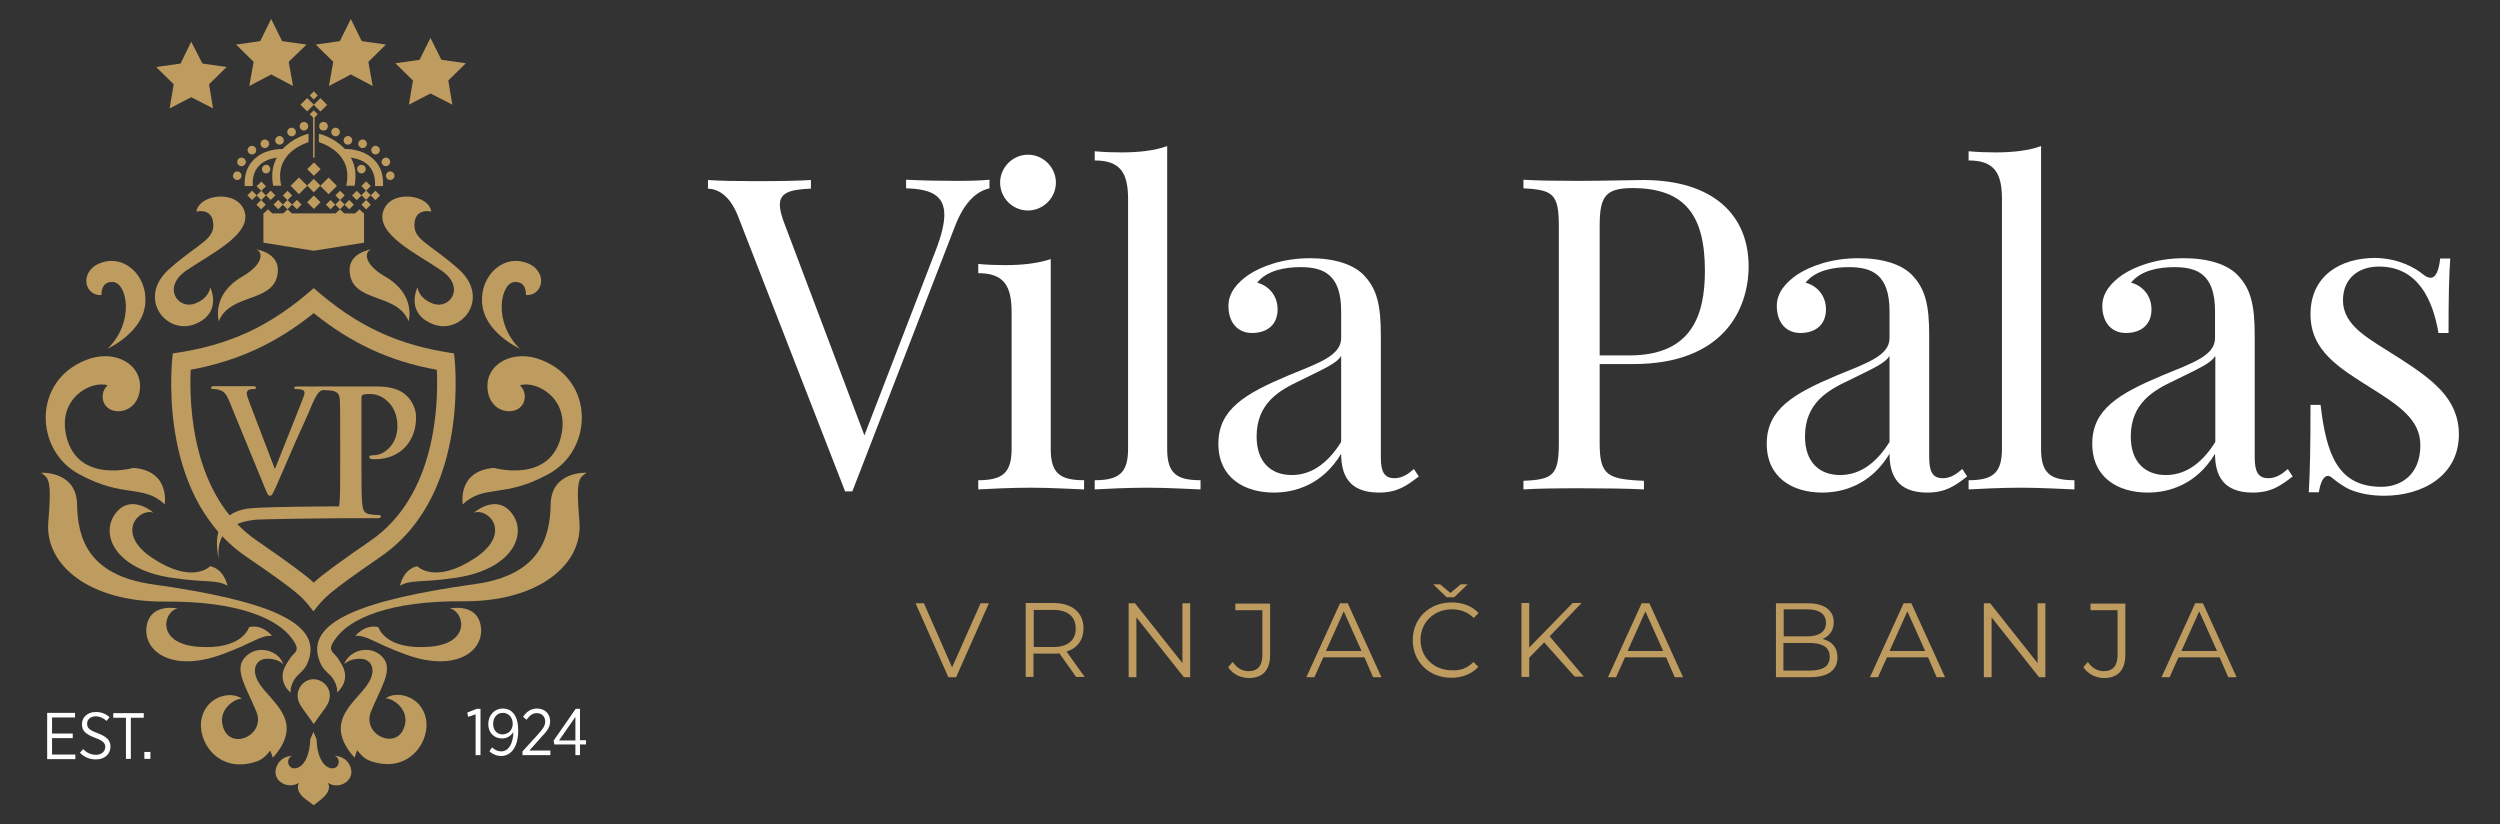 <?xml version="1.0" encoding="utf-8"?>
<!-- Generator: Adobe Illustrator 24.0.1, SVG Export Plug-In . SVG Version: 6.00 Build 0)  -->
<svg version="1.1" id="Layer_1" xmlns="http://www.w3.org/2000/svg" xmlns:xlink="http://www.w3.org/1999/xlink" x="0px" y="0px"
	 width="869.4px" height="286.7px" viewBox="0 0 869.4 286.7" style="enable-background:new 0 0 869.4 286.7;" xml:space="preserve"
	>
<rect x="0" y="0" width="869.4" height="286.7" fill="#333333" stroke="none"/>
<style type="text/css">
	.st0{fill:#FFFFFF;}
	.st1{fill:#BE9C60;}
</style>
<g>
	<path class="st0" d="M16.4,247.9h9.7v1.6h-8v5.6h7.2v1.6h-7.2v5.7h8.1v1.6h-9.8L16.4,247.9L16.4,247.9z"/>
	<path class="st0" d="M27.8,261.8l1.1-1.3c1.3,1.3,2.7,2,4.5,2c1.9,0,3.2-1.2,3.2-2.7l0,0c0-1.3-0.7-2.2-3.5-3.2
		c-3.3-1.3-4.6-2.4-4.6-4.7v-0.1c0-2.4,2-4.2,4.8-4.2c1.9,0,3.4,0.6,4.8,1.8l-1,1.3c-1.2-1-2.5-1.6-3.8-1.6c-1.8,0-3,1.1-3,2.5v0.1
		c0,1.4,0.7,2.2,3.7,3.3c3.2,1.2,4.4,2.5,4.4,4.6v0.1c0,2.6-2.1,4.4-5,4.4C31.3,264.1,29.4,263.4,27.8,261.8z"/>
	<path class="st0" d="M43.9,249.6h-4.5v-1.6h10.6v1.6h-4.5v14.3h-1.7V249.6z"/>
	<path class="st0" d="M50.2,261.5h2.1v2.4h-2.1V261.5z"/>
</g>
<polygon class="st1" points="66.5,14.5 70.4,22.1 78.8,23.3 72.7,29.3 74.1,37.7 66.5,33.8 59,37.7 60.4,29.3 54.3,23.3 62.8,22.1 
	"/>
<g>
	<g>
		<path class="st0" d="M344.1,62.5v3c-4,0.9-8.5,4.1-12,13.2l-35.7,92.2h-1.3c-0.4,0-0.7,0-1.2,0l-37.2-95.6
			c-3-7.7-7.3-9.6-10.5-9.7v-3c4.1,0.3,10.5,0.4,16.3,0.4c7.9,0,15.2-0.1,19.5-0.4v3c-7.3,0.3-10.8,1.4-10.8,5.6
			c0,1.8,0.6,4.1,1.8,7.1l27.6,73.1l24.8-64.3c2-5.2,3-9.3,3-12.4c0-6.7-4.6-9-13.3-9.2v-3c5.8,0.3,12.2,0.4,17.5,0.4
			C337.9,62.9,341.1,62.8,344.1,62.5z"/>
		<path class="st0" d="M365.4,156.1c0,8.5,3.2,10.9,11.6,10.9v3.2c-3.5-0.1-11.4-0.6-18.4-0.6s-14.9,0.4-18.4,0.6V167
			c8.4,0,11.6-2.5,11.6-10.9v-47.6c0-9.1-2.7-13.5-11.6-13.5v-3.2c3.2,0.3,6.4,0.4,9.4,0.4c5.9,0,11.4-0.6,15.8-2.1V156.1
			L365.4,156.1z M367.2,63.5c0,5.4-4.5,9.7-9.7,9.7c-5.4,0-9.7-4.4-9.7-9.7s4.4-9.7,9.7-9.7C362.8,53.8,367.2,58.2,367.2,63.5z"/>
		<path class="st0" d="M405.9,156.1c0,8.5,3.2,10.9,11.6,10.9v3.2c-3.5-0.1-11.4-0.6-18.4-0.6s-14.9,0.4-18.4,0.6V167
			c8.4,0,11.6-2.5,11.6-10.9V69.2c0-9.1-2.7-13.4-11.6-13.4v-3.2c3.2,0.3,6.4,0.4,9.4,0.4c5.9,0,11.4-0.6,15.8-2.2V156.1z"/>
		<path class="st0" d="M474.1,95.5c4.8,4.9,6.1,10.6,6.1,21.3v42.3c0,4.9,1.2,7.2,4.7,7.2c2.7,0,4.8-1.4,6.8-3.2l1.7,2.6
			c-4.2,3.2-7.4,5.6-13.9,5.6c-10.6,0-13.1-6.4-13.1-13.5c-6.5,10.8-16.1,13.5-23.4,13.5c-10.2,0-19.3-5.1-19.3-17
			c0-12,9.3-17.4,24.5-23.8c10.2-4.2,18.2-6.8,18.2-12.9v-9.4c0-12.8-6.2-15.3-14.1-15.3c-5.2,0-11.6,1-15.1,5.4
			c3.8,1,7.1,4.3,7.1,9.3c0,5.2-3.5,8.2-8.9,8.2c-5.2,0-8.2-3.9-8.2-9.4c0-4.5,2.9-8,7.1-10.9c4.3-2.8,11.6-5.7,21.3-5.7
			C464.2,89.8,470.6,92,474.1,95.5z M466.4,123.8c-1.6,2.5-5,4-14.6,8.7c-6.7,3.2-14.8,7.6-14.8,19.3c0,9.1,5.2,13.4,12.2,13.4
			c6.1,0,12-3.2,17.2-11.5L466.4,123.8L466.4,123.8z"/>
		<path class="st0" d="M556.3,154.1c0,11.1,2.6,12.6,15.4,13.1v3c-5.3-0.3-14.1-0.4-22.4-0.4c-7.9,0-15.2,0.1-19.5,0.4v-3
			c10.3-0.4,12.3-2,12.3-13.1V78.6c0-11.1-2-12.6-12.3-13.1v-3c4.2,0.3,11.9,0.4,18.6,0.4c9.6,0,19.3-0.3,23-0.3
			c24.5,0,36.7,12.3,36.7,30c0,14.7-8.5,34-40.1,34h-11.7V154.1z M556.3,78.6v45h10.3c21.6,0,26.3-13.8,26.3-29.4
			c0-19.2-6.8-28.8-25.3-28.8C558.4,65.5,556.3,68.1,556.3,78.6z"/>
		<path class="st0" d="M664.8,95.5c4.8,4.9,6.1,10.6,6.1,21.3v42.3c0,4.9,1.2,7.2,4.7,7.2c2.7,0,4.8-1.4,6.8-3.2l1.7,2.6
			c-4.2,3.2-7.4,5.6-13.9,5.6c-10.6,0-13.1-6.4-13.1-13.5c-6.5,10.8-16.1,13.5-23.4,13.5c-10.2,0-19.3-5.1-19.3-17
			c0-12,9.3-17.4,24.5-23.8c10.2-4.2,18.2-6.8,18.2-12.9v-9.4c0-12.8-6.2-15.3-14.1-15.3c-5.2,0-11.6,1-15.1,5.4
			c3.8,1,7.1,4.3,7.1,9.3c0,5.2-3.5,8.2-8.9,8.2c-5.2,0-8.2-3.9-8.2-9.4c0-4.5,2.9-8,7.1-10.9c4.3-2.8,11.6-5.7,21.3-5.7
			C654.9,89.8,661.3,92,664.8,95.5z M657.1,123.8c-1.6,2.5-5,4-14.6,8.7c-6.7,3.2-14.8,7.6-14.8,19.3c0,9.1,5.2,13.4,12.2,13.4
			c6.1,0,12-3.2,17.2-11.5V123.8L657.1,123.8z"/>
		<path class="st0" d="M709.8,156.1c0,8.5,3.2,10.9,11.6,10.9v3.2c-3.5-0.1-11.4-0.6-18.4-0.6s-14.9,0.4-18.4,0.6V167
			c8.4,0,11.6-2.5,11.6-10.9V69.2c0-9.1-2.7-13.4-11.6-13.4v-3.2c3.2,0.3,6.4,0.4,9.4,0.4c5.9,0,11.4-0.6,15.8-2.2L709.8,156.1
			L709.8,156.1z"/>
		<path class="st0" d="M778,95.5c4.8,4.9,6.1,10.6,6.1,21.3v42.3c0,4.9,1.2,7.2,4.7,7.2c2.7,0,4.8-1.4,6.8-3.2l1.7,2.6
			c-4.2,3.2-7.4,5.6-13.9,5.6c-10.6,0-13.1-6.4-13.1-13.5c-6.5,10.8-16.1,13.5-23.4,13.5c-10.2,0-19.3-5.1-19.3-17
			c0-12,9.3-17.4,24.5-23.8c10.2-4.2,18.2-6.8,18.2-12.9v-9.4c0-12.8-6.2-15.3-14.1-15.3c-5.2,0-11.6,1-15.1,5.4
			c3.8,1,7.1,4.3,7.1,9.3c0,5.2-3.5,8.2-8.9,8.2c-5.2,0-8.2-3.9-8.2-9.4c0-4.5,2.9-8,7.1-10.9c4.3-2.8,11.6-5.7,21.3-5.7
			C768.1,89.8,774.5,92,778,95.5z M770.4,123.8c-1.6,2.5-5,4-14.6,8.7c-6.7,3.2-14.8,7.6-14.8,19.3c0,9.1,5.2,13.4,12.2,13.4
			c6.1,0,12-3.2,17.2-11.5L770.4,123.8L770.4,123.8z"/>
		<path class="st0" d="M842.5,95.3c1,0.8,1.9,1.3,2.7,1.3c1.8,0,2.9-2.2,3.4-6.7h3.5c-0.4,5.6-0.6,12.8-0.6,25.9H848
			c-1.9-11.3-7-23.1-20.7-23.1c-7.1,0-12.5,4.1-12.5,11.7c0,9.1,9.1,13.4,19.5,20.1c11.5,7.4,20.8,14.1,20.8,26.6
			c0,14-12.2,21.3-26,21.3c-4.4,0-8.4-0.7-12-2.2c-2.2-1-4.2-2.5-6.2-4.1c-0.4-0.4-1-0.6-1.4-0.6c-1.3,0-2.5,1.9-3.1,5.7h-3.5
			c0.4-6.5,0.6-15,0.6-30.4h3.5c2,17,5.9,28.5,21.2,28.5c6.1,0,13.5-3.6,13.5-14.5c0-8.8-7.3-13.7-17.2-19.9
			c-11.1-7-21-12.9-21-25.6c0-13.5,10.5-19.6,22.5-19.6C834,89.8,839.8,93.1,842.5,95.3z"/>
	</g>
	<g>
		<g>
			<path class="st1" d="M343.9,209.8l-11.4,25.7h-2.7l-11.4-25.7h2.9l9.8,22.3l9.9-22.3H343.9z"/>
		</g>
		<g>
			<path class="st1" d="M374.3,235.5l-5.9-8.3c-0.7,0.1-1.3,0.1-2.1,0.1h-6.9v8.1h-2.7v-25.7h9.6c6.5,0,10.5,3.3,10.5,8.8
				c0,4-2.1,6.9-5.9,8.1l6.3,8.8h-2.9V235.5z M374.1,218.6c0-4.1-2.7-6.5-7.8-6.5h-6.8V225h6.8C371.4,225,374.1,222.6,374.1,218.6z"
				/>
		</g>
		<g>
			<path class="st1" d="M413.9,209.8v25.7h-2.2l-16.5-20.8v20.8h-2.7v-25.7h2.2l16.5,20.8v-20.8H413.9z"/>
		</g>
		<g>
			<path class="st1" d="M427.1,232l1.6-1.8c1.4,2.1,3.3,3.2,5.5,3.2c3.2,0,4.8-1.9,4.8-5.6v-15.6h-9.4v-2.3h12.1v17.8
				c0,5.4-2.6,8.1-7.5,8.1C431.3,235.7,428.6,234.4,427.1,232z"/>
		</g>
		<g>
			<path class="st1" d="M474.5,228.6h-14.3l-3.1,6.9h-2.8l11.7-25.7h2.7l11.7,25.7h-2.9L474.5,228.6z M473.5,226.4l-6.2-13.8
				l-6.2,13.8H473.5z"/>
		</g>
		<g>
			<path class="st1" d="M512.4,230.2l1.7,1.7c-2.3,2.5-5.6,3.8-9.4,3.8c-7.7,0-13.4-5.5-13.4-13.1c0-7.5,5.7-13.1,13.5-13.1
				c3.7,0,7.1,1.2,9.4,3.7l-1.7,1.7c-2.1-2.1-4.7-3-7.6-3c-6.2,0-10.9,4.5-10.9,10.6s4.7,10.6,10.9,10.6
				C507.7,233.3,510.3,232.4,512.4,230.2z M503.1,207.7l-4.7-4.5h2.4l3.6,3l3.6-3h2.4l-4.7,4.5H503.1z"/>
		</g>
		<g>
			<path class="st1" d="M537,223.4l-5.2,5.3v6.7h-2.7v-25.7h2.7v15.5l15.1-15.5h3.1l-11.1,11.6l11.9,14h-3.2L537,223.4z"/>
		</g>
		<g>
			<path class="st1" d="M579.4,228.6h-14.3l-3.1,6.9h-2.8l11.7-25.7h2.7l11.7,25.7h-2.9L579.4,228.6z M578.4,226.4l-6.2-13.8
				l-6.2,13.8H578.4z"/>
		</g>
		<g>
			<path class="st1" d="M639,228.6c0,4.4-3.2,6.9-9.6,6.9h-11.8v-25.7h11.1c5.7,0,9,2.4,9,6.6c0,2.9-1.6,4.9-3.9,5.8
				C637,223,639,225.1,639,228.6z M620.3,212v9.3h8.2c4.1,0,6.5-1.6,6.5-4.7s-2.4-4.7-6.5-4.7h-8.2V212z M636.3,228.4
				c0-3.3-2.5-4.8-7-4.8h-9.1v9.6h9.1C633.9,233.2,636.3,231.8,636.3,228.4z"/>
		</g>
		<g>
			<path class="st1" d="M670.5,228.6h-14.3l-3.1,6.9h-2.8l11.7-25.7h2.7l11.7,25.7h-2.9L670.5,228.6z M669.5,226.4l-6.2-13.8
				l-6.2,13.8H669.5z"/>
		</g>
		<g>
			<path class="st1" d="M711.3,209.8v25.7h-2.2l-16.5-20.8v20.8h-2.7v-25.7h2.2l16.5,20.8v-20.8H711.3z"/>
		</g>
		<g>
			<path class="st1" d="M724.5,232l1.6-1.8c1.4,2.1,3.3,3.2,5.5,3.2c3.2,0,4.8-1.9,4.8-5.6v-15.6H727v-2.3h12.1v17.8
				c0,5.4-2.6,8.1-7.5,8.1C728.7,235.7,726.1,234.4,724.5,232z"/>
		</g>
		<g>
			<path class="st1" d="M771.9,228.6h-14.3l-3.1,6.9h-2.8l11.7-25.7h2.7l11.7,25.7h-2.9L771.9,228.6z M771,226.4l-6.2-13.8
				l-6.2,13.8H771z"/>
		</g>
	</g>
	<g>
		<path class="st0" d="M165.4,248.4l-2.6,0.9l-0.3-1.5l3.3-1.3h1.3v16.1h-1.7L165.4,248.4L165.4,248.4z"/>
		<path class="st0" d="M178.5,254.6c-0.9,1.4-2.2,2.2-3.9,2.2c-2.7,0-4.8-1.9-4.8-5l0,0c0-3.1,2.2-5.4,5-5.4c1.5,0,2.7,0.5,3.5,1.4
			c1.1,1.1,1.9,2.9,1.9,6.2v0.2c0,5.4-2.4,8.7-5.9,8.7c-1.6,0-2.9-0.6-4.1-1.6l0.9-1.4c1,0.9,2,1.4,3.2,1.4
			C177,261.3,178.5,258.3,178.5,254.6z M178.3,251.7L178.3,251.7c0-2.2-1.4-3.8-3.5-3.8c-2,0-3.3,1.7-3.3,3.8v0.1
			c0,2.2,1.4,3.6,3.3,3.6C176.9,255.3,178.3,253.8,178.3,251.7z"/>
		<path class="st0" d="M181.7,261.3l5.2-5.7c1.9-2.1,2.7-3.2,2.7-4.7c0-1.8-1.3-2.9-2.9-2.9c-1.5,0-2.5,0.8-3.6,2.3l-1.2-1
			c1.2-1.8,2.7-2.9,4.9-2.9c2.6,0,4.5,1.8,4.5,4.3v0.1c0,2.1-1,3.4-3.2,5.7l-4,4.5h7.3v1.6h-9.7V261.3z"/>
		<path class="st0" d="M200.1,258.9h-7.3l-0.3-1.3l7.7-11.1h1.5v10.9h2.1v1.5h-2.1v3.7h-1.6L200.1,258.9L200.1,258.9z M200.1,257.5
			v-8.2l-5.7,8.2H200.1z"/>
	</g>
	<g>
		<g>
			<g>
				<path class="st1" d="M109.1,108.9c13.1,10.5,26.3,16.7,42.8,19.7c0.6,12.1-0.3,43.8-23,59.4c-11.6,8-16.6,11.7-19.8,14.6
					c-3.2-2.9-8.2-6.6-19.8-14.6c-22.7-15.6-23.5-47.3-23-59.4C82.8,125.5,96,119.4,109.1,108.9 M109.1,100.2
					c-15,13.2-29.2,19.9-49,22.7c0,0-6.6,48.6,25.4,70.6c19.3,13.2,19.5,14,23.5,19.1c4.1-5.1,4.3-5.8,23.5-19.1
					c32-22,25.4-70.6,25.4-70.6C138.4,120.1,124.1,113.4,109.1,100.2L109.1,100.2z"/>
			</g>
			<g>
				<path class="st1" d="M123.6,221.1c0,0,3.4-4.2,8-3c0,0,2.2,8.1,18,6.8c14.7-1.3,11.6-12.5,6.8-13.3c0,0,8.8-1.9,10.6,5.2
					c2.3,8.8-7.6,17.5-25.9,10.8C129.6,223.4,128,221,123.6,221.1z"/>
			</g>
			<g>
				<path class="st1" d="M94.6,221.1c0,0-3.4-4.2-8-3c0,0-2.2,8.1-18,6.8c-14.7-1.3-11.6-12.5-6.8-13.3c0,0-8.8-1.9-10.6,5.2
					c-2.3,8.8,7.6,17.5,25.9,10.8C88.6,223.4,90.2,221,94.6,221.1z"/>
			</g>
			<g>
				<path class="st1" d="M139.1,203.7c0,0,1-5.7,6-6.8c0,0,6.1,6.5,20.2-2.9c13-8.7,4.5-17.5-0.5-15.7c0,0,7.2-6.3,12.5-0.6
					c6.6,7,1.8,20.1-18.6,23.2C145.9,202.8,143.2,201.4,139.1,203.7z"/>
			</g>
			<g>
				<path class="st1" d="M79.1,203.7c0,0-1-5.7-6-6.8c0,0-6.1,6.5-20.2-2.9c-13-8.7-4.5-17.5,0.5-15.7c0,0-7.2-6.3-12.5-0.6
					c-6.6,7-1.8,20.1,18.6,23.2C72.3,202.8,75,201.4,79.1,203.7z"/>
			</g>
			<g>
				<path class="st1" d="M119.7,231c0,0,1.8-2.1,5.9-1.9c3.5,0.2,5.4,3.7,2.6,8.3c-4.1,6.8-16.4,13.2-4.9,26.1l0.9-2.6
					c2,2.5,3.3,3.4,5.4,4c12.9,4,20.2-7.4,18.5-15.1c-1.8-8.2-10.8-9.7-14.1-6.8c1.4-0.7,8.3,2.9,6.8,9.1
					c-2.2,9.3-15.1,3.6-11.8-4.6c3.3-8.2,7.9-14.5,4.2-18.8C128.8,223.7,121.2,226.3,119.7,231z"/>
			</g>
			<g>
				<path class="st1" d="M98.5,231c0,0-1.8-2.1-5.9-1.9c-3.5,0.2-5.4,3.7-2.6,8.3c4.1,6.8,16.4,13.2,4.9,26.1L94,261
					c-2,2.5-3.3,3.4-5.4,4c-12.9,4-20.2-7.4-18.5-15.1c1.8-8.2,10.8-9.7,14.1-6.8c-1.4-0.7-8.3,2.9-6.8,9.1
					c2.2,9.3,15.1,3.6,11.8-4.6c-3.3-8.2-7.9-14.5-4.2-18.8C89.4,223.7,97.1,226.3,98.5,231z"/>
			</g>
			<g>
				<path class="st1" d="M109.1,236.2c3.1,0.1,5.6,2.6,5.6,5.7c0,3.1-2.2,4.8-5.6,9.9c-3.4-5.1-5.6-6.8-5.6-9.9
					C103.5,238.8,106,236.2,109.1,236.2z"/>
			</g>
			<g>
				<path class="st1" d="M204,164.4c0,0-12.3-0.7-12.5,11c-0.2,11.6-3.8,24.6-26.2,27.7c-39.9,5.6-59.3,13.3-54.2,26.7
					c0.9,2.4,1.8,3.2,3.5,4.8c1.7,1.6,2.9,4.3,2.6,6.2c0,0,5.1-3.9,1.6-9.8c-0.4-0.6-0.7-1.1-1-1.6c-1.7-3-4.6-2.7-0.9-7.6
					c4.9-6.6,18.2-12.9,44.2-12.7c26,0.2,41.7-12.7,40.4-27.7C200.2,166.3,201.4,166.3,204,164.4z"/>
			</g>
			<g>
				<path class="st1" d="M14.3,164.4c0,0,12.3-0.7,12.5,11C27,187.1,30.6,200,53,203.2c39.9,5.6,59.3,13.3,54.2,26.7
					c-0.9,2.4-1.8,3.2-3.5,4.8c-1.7,1.6-2.9,4.3-2.6,6.2c0,0-5.1-3.9-1.6-9.8c0.4-0.6,0.7-1.1,1-1.6c1.7-3,4.6-2.7,0.9-7.6
					c-4.9-6.6-18.2-12.9-44.2-12.7c-26,0.2-41.7-12.7-40.4-27.7C18.1,166.3,16.8,166.3,14.3,164.4z"/>
			</g>
			<g>
				<path class="st1" d="M145.2,99.9c0,0,0.2,3.8,5.4,5.7c5.8,2.1,11.5-5.7,2.8-11.6c-8.7-5.9-22.4-12.4-20.2-20.3
					s15.9-6.3,16.8-0.1c-2-0.5-5.3-0.2-5.8,3.6c-0.9,6.2,5,7.2,15.3,16.4c11.5,10.3,0.6,23.5-9.5,18.9
					C140.9,108.5,145.2,99.9,145.2,99.9z"/>
			</g>
			<g>
				<path class="st1" d="M73.1,99.9c0,0-0.2,3.8-5.4,5.7c-5.8,2.1-11.5-5.7-2.8-11.6c8.7-5.9,22.4-12.4,20.2-20.3
					c-2.3-7.9-15.9-6.3-16.8-0.1c2-0.5,5.3-0.2,5.8,3.6c0.9,6.2-5,7.2-15.3,16.4c-11.5,10.3-0.6,23.5,9.5,18.9
					C77.4,108.5,73.1,99.9,73.1,99.9z"/>
			</g>
			<g>
				<g>
					
						<rect x="107.5" y="57.2" transform="matrix(0.707 -0.707 0.707 0.707 -9.615 94.38)" class="st1" width="3.3" height="3.3"/>
				</g>
				<g>
					<polygon class="st1" points="109.4,54.8 109.4,40.9 110.5,39.7 109.1,38.4 107.7,39.7 108.9,40.9 108.9,54.8 					"/>
				</g>
				<g>
					
						<rect x="107.5" y="62.9" transform="matrix(0.707 -0.707 0.707 0.707 -13.69 96.074)" class="st1" width="3.3" height="3.3"/>
				</g>
				<g>
					
						<rect x="107.5" y="68.7" transform="matrix(0.707 -0.707 0.707 0.707 -17.767 97.77)" class="st1" width="3.3" height="3.3"/>
				</g>
				<g>
					
						<rect x="112.2" y="62.6" transform="matrix(0.707 -0.707 0.707 0.707 -12.216 99.716)" class="st1" width="4.1" height="4.1"/>
				</g>
				<g>
					
						<rect x="101.9" y="62.6" transform="matrix(0.707 -0.707 0.707 0.707 -15.242 92.41)" class="st1" width="4.1" height="4.1"/>
				</g>
				<g>
					<polygon class="st1" points="109.1,34.6 110.5,33.2 109.2,31.8 109.1,31.8 109.1,31.8 107.7,33.2 					"/>
				</g>
				<g>
					
						<rect x="109.8" y="34.8" transform="matrix(0.707 -0.707 0.707 0.707 6.876 89.487)" class="st1" width="3.3" height="3.3"/>
				</g>
				<g>
					
						<rect x="105.2" y="34.8" transform="matrix(0.707 -0.707 0.707 0.707 5.51 86.189)" class="st1" width="3.3" height="3.3"/>
				</g>
				<g>
					
						<rect x="113.8" y="70" transform="matrix(0.707 -0.707 0.707 0.707 -16.627 102.134)" class="st1" width="2.3" height="2.3"/>
				</g>
				<g>
					
						<rect x="102.1" y="70" transform="matrix(0.707 -0.707 0.707 0.707 -20.063 93.834)" class="st1" width="2.3" height="2.3"/>
				</g>
				<g>
					
						<rect x="117.1" y="66.8" transform="matrix(0.707 -0.707 0.707 0.707 -13.385 103.51)" class="st1" width="2.3" height="2.3"/>
				</g>
				<g>
					
						<rect x="98.8" y="66.8" transform="matrix(0.707 -0.707 0.707 0.707 -18.733 90.601)" class="st1" width="2.3" height="2.3"/>
				</g>
				<g>
					
						<rect x="117.1" y="70" transform="matrix(0.707 -0.707 0.707 0.707 -15.67 104.438)" class="st1" width="2.3" height="2.3"/>
				</g>
				<g>
					
						<rect x="98.8" y="70" transform="matrix(0.707 -0.707 0.707 0.707 -21.017 91.527)" class="st1" width="2.3" height="2.3"/>
				</g>
				<g>
					
						<rect x="120.3" y="70" transform="matrix(0.707 -0.707 0.707 0.707 -14.73 106.731)" class="st1" width="2.3" height="2.3"/>
				</g>
				<g>
					
						<rect x="95.6" y="70" transform="matrix(0.707 -0.707 0.707 0.707 -21.943 89.244)" class="st1" width="2.3" height="2.3"/>
				</g>
				<g>
					
						<rect x="122.9" y="66.8" transform="matrix(0.707 -0.707 0.707 0.707 -11.673 107.642)" class="st1" width="2.3" height="2.3"/>
				</g>
				<g>
					
						<rect x="93" y="66.8" transform="matrix(0.707 -0.707 0.707 0.707 -20.469 86.445)" class="st1" width="2.3" height="2.3"/>
				</g>
				<g>
					
						<rect x="126.2" y="63.5" transform="matrix(0.707 -0.707 0.707 0.707 -8.432 109.02)" class="st1" width="2.3" height="2.3"/>
				</g>
				<g>
					
						<rect x="89.7" y="63.6" transform="matrix(0.707 -0.707 0.707 0.707 -19.139 83.213)" class="st1" width="2.3" height="2.3"/>
				</g>
				<g>
					
						<rect x="126.2" y="66.7" transform="matrix(0.707 -0.707 0.707 0.707 -10.711 109.941)" class="st1" width="2.3" height="2.3"/>
				</g>
				<g>
					
						<rect x="89.7" y="66.8" transform="matrix(0.707 -0.707 0.707 0.707 -21.418 84.159)" class="st1" width="2.3" height="2.3"/>
				</g>
				<g>
					
						<rect x="126.2" y="70" transform="matrix(0.707 -0.707 0.707 0.707 -13.014 110.907)" class="st1" width="2.3" height="2.3"/>
				</g>
				<g>
					
						<rect x="89.7" y="70" transform="matrix(0.707 -0.707 0.707 0.707 -23.729 85.108)" class="st1" width="2.3" height="2.3"/>
				</g>
				<g>
					
						<rect x="129.4" y="66.8" transform="matrix(0.707 -0.707 0.707 0.707 -9.785 112.225)" class="st1" width="2.3" height="2.3"/>
				</g>
				<g>
					
						<rect x="86.5" y="66.8" transform="matrix(0.707 -0.707 0.707 0.707 -22.356 81.863)" class="st1" width="2.3" height="2.3"/>
				</g>
				<g>
					<circle class="st1" cx="112.5" cy="43.9" r="1.5"/>
				</g>
				<g>
					<path class="st1" d="M105.7,42.4c0.8,0,1.5,0.7,1.5,1.5s-0.7,1.5-1.5,1.5s-1.5-0.7-1.5-1.5S104.9,42.4,105.7,42.4z"/>
				</g>
				<g>
					<path class="st1" d="M116.7,47.4c0.8,0,1.5-0.7,1.5-1.5s-0.7-1.5-1.5-1.5s-1.5,0.7-1.5,1.5S115.9,47.4,116.7,47.4z"/>
				</g>
				<g>
					<path class="st1" d="M101.4,47.4c-0.8,0-1.5-0.7-1.5-1.5s0.7-1.5,1.5-1.5s1.5,0.7,1.5,1.5C102.9,46.7,102.3,47.4,101.4,47.4z"
						/>
				</g>
				<g>
					<path class="st1" d="M121,50.3c0.8,0,1.5-0.7,1.5-1.5c0-0.8-0.7-1.5-1.5-1.5s-1.5,0.7-1.5,1.5C119.5,49.7,120.2,50.3,121,50.3z
						"/>
				</g>
				<g>
					<path class="st1" d="M97.2,50.3c-0.8,0-1.5-0.7-1.5-1.5c0-0.8,0.7-1.5,1.5-1.5s1.5,0.7,1.5,1.5C98.7,49.7,98,50.3,97.2,50.3z"
						/>
				</g>
				<g>
					<path class="st1" d="M126.1,51.5c0.8,0,1.5-0.7,1.5-1.5c0-0.8-0.7-1.5-1.5-1.5s-1.5,0.7-1.5,1.5S125.3,51.5,126.1,51.5z"/>
				</g>
				<g>
					<path class="st1" d="M92.1,51.5c-0.8,0-1.5-0.7-1.5-1.5c0-0.8,0.7-1.5,1.5-1.5s1.5,0.7,1.5,1.5C93.6,50.8,92.9,51.5,92.1,51.5z
						"/>
				</g>
				<g>
					<path class="st1" d="M130.6,53.7c0.8,0,1.5-0.7,1.5-1.5s-0.7-1.5-1.5-1.5c-0.8,0-1.5,0.7-1.5,1.5
						C129.1,53.1,129.8,53.7,130.6,53.7z"/>
				</g>
				<g>
					<path class="st1" d="M87.6,53.7c-0.8,0-1.5-0.7-1.5-1.5s0.7-1.5,1.5-1.5s1.5,0.7,1.5,1.5C89.1,53.1,88.5,53.7,87.6,53.7z"/>
				</g>
				<g>
					<path class="st1" d="M135.7,56.3c0-0.8-0.7-1.5-1.5-1.5c-0.8,0-1.5,0.7-1.5,1.5c0,0.8,0.7,1.5,1.5,1.5
						C135,57.8,135.7,57.1,135.7,56.3z"/>
				</g>
				<g>
					<path class="st1" d="M82.5,56.3c0-0.8,0.7-1.5,1.5-1.5c0.8,0,1.5,0.7,1.5,1.5c0,0.8-0.7,1.5-1.5,1.5
						C83.2,57.8,82.5,57.1,82.5,56.3z"/>
				</g>
				<g>
					<path class="st1" d="M135.7,59.6c-0.8,0-1.5,0.7-1.5,1.5c0,0.8,0.7,1.5,1.5,1.5s1.5-0.7,1.5-1.5
						C137.2,60.3,136.5,59.6,135.7,59.6z"/>
				</g>
				<g>
					<path class="st1" d="M82.5,59.6c0.8,0,1.5,0.7,1.5,1.5c0,0.8-0.7,1.5-1.5,1.5s-1.5-0.7-1.5-1.5C81.1,60.3,81.7,59.6,82.5,59.6z
						"/>
				</g>
				<g>
					<path class="st1" d="M127.2,58.8c0-0.8-0.7-1.5-1.5-1.5s-1.5,0.7-1.5,1.5c0,0.8,0.7,1.5,1.5,1.5S127.2,59.6,127.2,58.8z"/>
				</g>
				<g>
					<path class="st1" d="M91.1,58.8c0-0.8,0.7-1.5,1.5-1.5S94,58,94,58.8c0,0.8-0.7,1.5-1.5,1.5C91.7,60.3,91.1,59.6,91.1,58.8z"/>
				</g>
				<g>
					<path class="st1" d="M119.9,51.8c-3.6-3.9-8.5-5.2-9-5.3v2.9c1.7,0.6,6.1,2.3,8.4,6.2c1.5,2.5,1.9,5.5,1.1,9h2.9
						c0.7-3.7,0.3-7-1.3-9.8c1.8,0.3,4.4,0.9,6.2,2.8c1.6,1.7,2.4,4.1,2.2,7.1h2.8c0.2-3.8-0.8-6.8-3-9
						C126.5,51.8,120.8,51.8,119.9,51.8z"/>
				</g>
				<g>
					<path class="st1" d="M98.3,51.8c3.6-3.9,8.5-5.2,9-5.3v2.9c-1.7,0.6-6.1,2.3-8.4,6.2c-1.5,2.5-1.9,5.5-1.1,9H95
						c-0.7-3.7-0.3-7,1.3-9.8c-1.8,0.3-4.4,0.9-6.2,2.8c-1.6,1.7-2.4,4.1-2.2,7.1h-2.8c-0.2-3.8,0.8-6.8,3-9
						C91.7,51.8,97.4,51.8,98.3,51.8z"/>
				</g>
				<g>
					<polygon class="st1" points="109.1,87.2 126.6,84.4 126.6,74.4 126.6,74.4 126.6,74.3 126.6,74.2 126.5,74.2 125,72.8 
						123.5,74.2 119.7,74.2 118.2,72.8 116.7,74.2 101.5,74.2 100,72.8 98.5,74.2 94.7,74.2 93.2,72.8 91.7,74.2 91.6,74.2 
						91.6,74.3 91.6,74.4 91.6,74.4 91.6,84.4 					"/>
				</g>
			</g>
			<g>
				<path class="st1" d="M188.3,125.2c-9.5-3.8-18.6,1-18.8,8.7c-0.2,10.6,11.6,11.5,12.9,5.1c0.4-1.9-0.3-3.8-1.6-5
					c5.4-1.8,17.6,4.3,14.3,17.8c-4,16.5-23.3,10.9-23.3,10.9c-13,1.1-10.8,12.7-10.9,12.7c7.6-7.1,14.1-2,29.6-10.4
					C206.2,156.8,207.1,132.5,188.3,125.2z"/>
			</g>
			<g>
				<path class="st1" d="M29.9,125.2c9.5-3.8,18.6,1,18.8,8.7c0.2,10.6-11.6,11.5-12.9,5.1c-0.4-1.9,0.3-3.8,1.6-5
					c-5.4-1.8-17.6,4.3-14.3,17.8c4,16.5,23.3,10.9,23.3,10.9c13,1.1,10.8,12.7,10.9,12.7c-7.6-7.1-14.1-2-29.6-10.4
					C12,156.8,11.2,132.5,29.9,125.2z"/>
			</g>
			<g>
				<path class="st1" d="M180.8,121.3c1.7,0.7-11-4.4-12.9-14.2c-1.9-9.7,5.9-18.5,14.6-15.9c8.3,2.5,6.7,11.8,0.4,11.4
					c0,0,0.4-5-4.2-4.5C174.1,98.7,171.3,112,180.8,121.3z"/>
			</g>
			<g>
				<path class="st1" d="M37.4,121.3c-1.7,0.7,11-4.4,12.9-14.2c1.9-9.7-5.9-18.5-14.6-15.9c-8.3,2.5-6.7,11.8-0.4,11.4
					c0,0-0.4-5,4.2-4.5C44.2,98.7,46.9,112,37.4,121.3z"/>
			</g>
			<g>
				<path class="st1" d="M129.2,86.7c0,0-8.3,1.1-7.6,8c1,10.8,16.5,7,20.5,17c0,0,2.8-9.3-8.3-15.6C126,91.5,126.9,87.3,129.2,86.7
					z"/>
			</g>
			<g>
				<path class="st1" d="M89,86.7c0,0,8.3,1.1,7.6,8c-1,10.8-16.5,7-20.5,17c0,0-2.8-9.3,8.3-15.6C92.2,91.5,91.3,87.3,89,86.7z"/>
			</g>
			<g>
				<g>
					<path class="st1" d="M109.1,280c1-0.7,2.3-1.8,2.8-2.2c3.9-3.2,2.1-5.6,2.1-5.6c3.7,2.6,9.6-0.6,7.9-5.4
						c-1.1-3.1-3.7-3.8-5.5-4c0.9,0.4,1.4,1.2,1.4,2.1c0,1.3-1,2.4-2.3,2.3c-3.5-0.2-5.4-5.3-5.4-10.1l-1.1-2.6l-1.1,2.6
						c-0.1,4.8-1.9,9.9-5.4,10.1c-1.3,0.1-2.3-1-2.3-2.3c0-1,0.6-1.8,1.4-2.1c-1.8,0.2-4.4,0.9-5.5,4c-1.7,4.9,4.2,7.9,7.9,5.4
						c0,0-1.8,2.5,2.1,5.6C106.8,278.3,108.1,279.3,109.1,280z"/>
				</g>
			</g>
		</g>
		<g>
			<path class="st1" d="M92,169.4c1,2.3,1.2,3,1.9,3c0.7,0,1-0.8,2.3-3.6c1.1-2.5,3.4-7.8,6.5-15c2.7-6.1,4-8.7,5.9-13.3
				c1.4-3.2,2.1-4,2.7-4.4c0.4-0.3,0.8-0.4,1.2-0.5c0.2,0.1,0.4,0.1,0.7,0.1c0.9,0,1.9,0.1,2.4,0.2c2,0.4,2.5,1.4,2.6,3.5
				c0.1,1.9,0.1,3.6,0.1,12.8v10.6c0,5.6,0,10.3-0.3,12.8c0,0.2-0.1,0.4-0.1,0.5h-1.7l0,0c-18.6,0.1-26,0.4-28.4,0.6
				c-10.8,0.7-13.9,8.2-11.7,17.7c-1.1-9.1,4.4-12.9,13.2-13.7c1-0.1,16.1-0.4,31.8-0.5h10.2c0.7,0,1.2-0.2,1.2-0.6
				c0-0.3-0.3-0.5-1-0.5c-0.9,0-2.2-0.1-3.1-0.3c-1.8-0.3-2.2-1.6-2.4-3.3c-0.3-2.6-0.3-7.4-0.3-12.9v-24.1c0-0.7,0.2-1.1,0.5-1.2
				c0.6-0.2,1.5-0.3,2.4-0.3c1.4,0,3.9,0.4,6,2.4c3.4,3,3.6,7.1,3.6,9c0,6.2-4.7,9.9-8.1,9.9c-1.3,0-1.7,0.2-1.7,0.7
				c0,0.4,0.4,0.5,0.7,0.6c0.3,0.1,1,0.1,1.3,0.1c8.6,0,14.3-6,14.3-14.6c0-3.2-1.7-5.9-3-7.2c-1-0.9-3.2-3.5-10.7-3.5h-17.4l0,0
				h-9.9c-1,0-1.4,0.1-1.4,0.5c0,0.4,0.4,0.4,0.9,0.4c0.7,0,1.4,0.1,2,0.3c0.5,0.2,0.7,0.6,0.7,1c0,0.5-0.2,1.2-0.5,1.8
				c-1.2,3.3-7.6,19.1-9.7,24.5h-0.2l-8.5-22.3c-0.7-1.8-1.2-3.2-1.2-3.8c0-0.5,0.2-0.8,0.5-1.1c0.4-0.3,1.1-0.4,1.9-0.4
				c0.5,0,0.8-0.1,0.8-0.5c0-0.4-0.6-0.5-1.1-0.5c-4.4,0-8.8,0-13.2,0c-0.8,0-1.3,0.1-1.3,0.5c0,0.3,0.2,0.5,0.6,0.5
				c0.4,0,1.2,0,1.9,0.2c1.8,0.5,2.6,1.1,3.7,3.7L92,169.4z"/>
		</g>
	</g>
	<polygon class="st1" points="94.3,6.6 98.1,14.3 106.6,15.5 100.4,21.5 101.9,29.9 94.3,25.9 86.7,29.9 88.2,21.5 82.1,15.5 
		90.5,14.3 	"/>
	<polygon class="st1" points="122,6.6 125.8,14.3 134.2,15.5 128.1,21.5 129.6,29.9 122,25.9 114.4,29.9 115.9,21.5 109.8,15.5 
		118.2,14.3 	"/>
	<polygon class="st1" points="149.7,13.2 153.5,20.8 162,22 155.9,28 157.3,36.4 149.7,32.5 142.2,36.4 143.6,28 137.5,22 
		145.9,20.8 	"/>
</g>
</svg>
